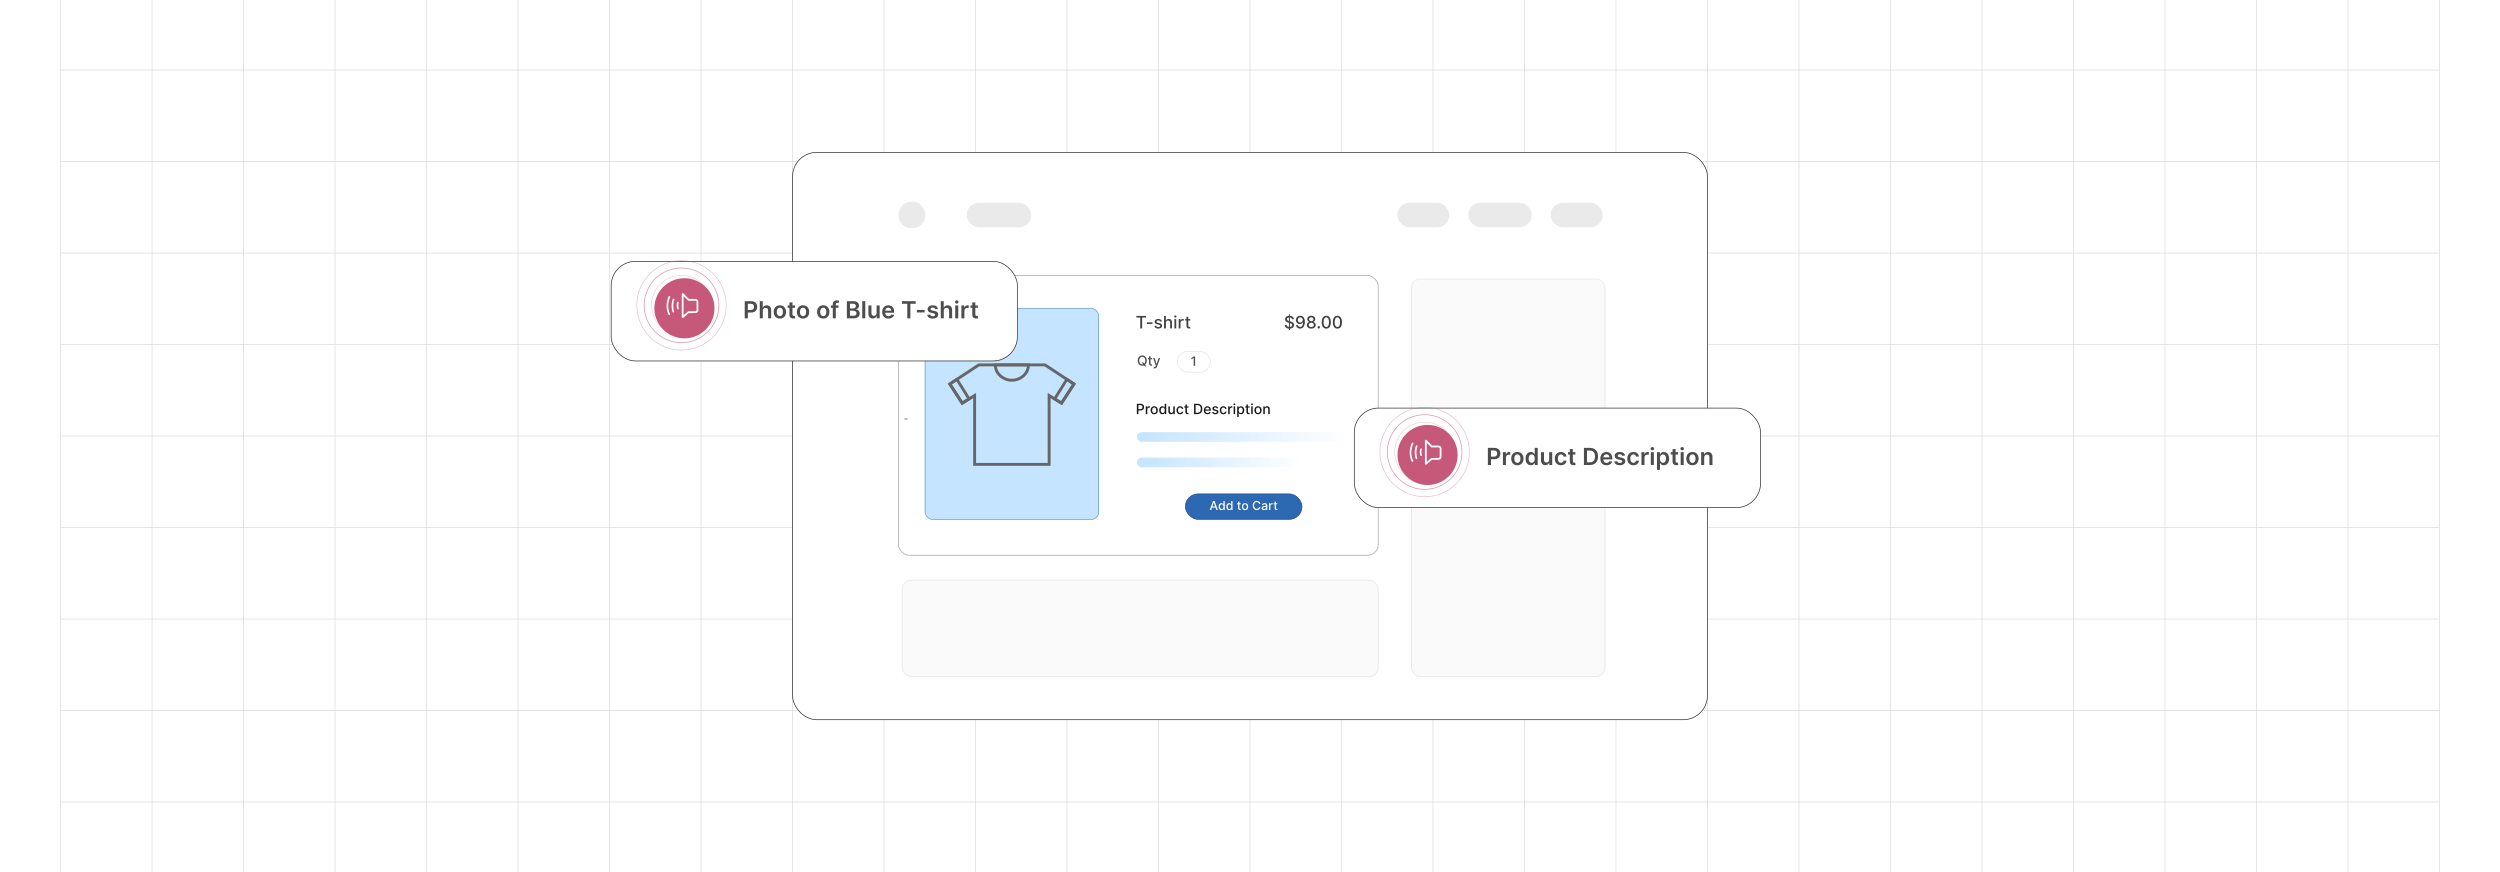 <?xml version="1.0" encoding="UTF-8"?><svg id="Layer_1" xmlns="http://www.w3.org/2000/svg" xmlns:xlink="http://www.w3.org/1999/xlink" viewBox="0 0 860 300"><defs><clipPath id="clippath"><rect y="0" width="860" height="300" fill="none" stroke-width="0"/></clipPath><linearGradient id="linear-gradient" x1="391.115" y1="150.323" x2="463.785" y2="150.323" gradientUnits="userSpaceOnUse"><stop offset="0" stop-color="#c4e4ff"/><stop offset="1" stop-color="#fff"/></linearGradient><linearGradient id="linear-gradient-2" y1="159.082" x2="447.889" y2="159.082" xlink:href="#linear-gradient"/><filter id="drop-shadow-1" filterUnits="userSpaceOnUse"><feOffset dx="2" dy="2"/><feGaussianBlur result="blur" stdDeviation="3"/><feFlood flood-color="#333" flood-opacity=".06"/><feComposite in2="blur" operator="in"/><feComposite in="SourceGraphic"/></filter><filter id="drop-shadow-2" filterUnits="userSpaceOnUse"><feOffset dx="1.008" dy="1.008"/><feGaussianBlur result="blur-2" stdDeviation="1.513"/><feFlood flood-color="#333" flood-opacity=".08"/><feComposite in2="blur-2" operator="in"/><feComposite in="SourceGraphic"/></filter><filter id="drop-shadow-3" filterUnits="userSpaceOnUse"><feOffset dx="2" dy="2"/><feGaussianBlur result="blur-3" stdDeviation="3"/><feFlood flood-color="#333" flood-opacity=".06"/><feComposite in2="blur-3" operator="in"/><feComposite in="SourceGraphic"/></filter><filter id="drop-shadow-4" filterUnits="userSpaceOnUse"><feOffset dx="1.008" dy="1.008"/><feGaussianBlur result="blur-4" stdDeviation="1.513"/><feFlood flood-color="#333" flood-opacity=".08"/><feComposite in2="blur-4" operator="in"/><feComposite in="SourceGraphic"/></filter></defs><rect y="0" width="860" height="300" rx="5" ry="5" fill="#fff" stroke-width="0"/><rect y="0" width="860" height="300" rx="5" ry="5" fill="#fff" stroke-width="0"/><rect y="0" width="860" height="300" rx="5" ry="5" fill="#fff" stroke-width="0"/><rect y="0" width="860" height="300" rx="5" ry="5" fill="#fff" stroke-width="0"/><g clip-path="url(#clippath)"><rect y="0" width="860" height="300" rx="5" ry="5" fill="#fff" stroke-width="0"/><rect x="20.832" y="-7.373" width="818.338" height="314.746" fill="none" stroke="#dbdcdd" stroke-miterlimit="10" stroke-width=".25"/><line x1="20.83" y1="275.899" x2="839.168" y2="275.899" fill="none" stroke="#dbdcdd" stroke-miterlimit="10" stroke-width=".25"/><line x1="20.83" y1="244.424" x2="839.168" y2="244.424" fill="none" stroke="#dbdcdd" stroke-miterlimit="10" stroke-width=".25"/><line x1="20.83" y1="212.949" x2="839.168" y2="212.949" fill="none" stroke="#dbdcdd" stroke-miterlimit="10" stroke-width=".25"/><line x1="20.83" y1="181.475" x2="839.168" y2="181.475" fill="none" stroke="#dbdcdd" stroke-miterlimit="10" stroke-width=".25"/><line x1="20.83" y1="150" x2="839.168" y2="150" fill="none" stroke="#dbdcdd" stroke-miterlimit="10" stroke-width=".25"/><line x1="20.83" y1="118.526" x2="839.168" y2="118.526" fill="none" stroke="#dbdcdd" stroke-miterlimit="10" stroke-width=".25"/><line x1="20.83" y1="87.051" x2="839.168" y2="87.051" fill="none" stroke="#dbdcdd" stroke-miterlimit="10" stroke-width=".25"/><line x1="20.83" y1="55.577" x2="839.168" y2="55.577" fill="none" stroke="#dbdcdd" stroke-miterlimit="10" stroke-width=".25"/><line x1="20.83" y1="24.102" x2="839.168" y2="24.102" fill="none" stroke="#dbdcdd" stroke-miterlimit="10" stroke-width=".25"/><polyline points="807.692 307.373 807.692 275.896 807.692 244.428 807.692 212.95 807.692 181.473 807.692 150.005 807.692 118.527 807.692 87.05 807.692 55.582 807.692 55.572 807.692 24.104 807.692 -7.373" fill="none" stroke="#dbdcdd" stroke-miterlimit="10" stroke-width=".25"/><polyline points="776.215 307.373 776.215 275.896 776.215 244.428 776.215 212.95 776.215 181.473 776.215 150.005 776.215 118.527 776.215 87.05 776.215 55.582 776.215 55.572 776.215 24.104 776.215 -7.373" fill="none" stroke="#dbdcdd" stroke-miterlimit="10" stroke-width=".25"/><polyline points="744.747 307.373 744.747 275.896 744.747 244.428 744.747 212.95 744.747 181.473 744.747 150.005 744.747 118.527 744.747 87.05 744.747 55.582 744.747 55.572 744.747 24.104 744.747 -7.373" fill="none" stroke="#dbdcdd" stroke-miterlimit="10" stroke-width=".25"/><polyline points="713.269 307.373 713.269 275.896 713.269 244.428 713.269 212.95 713.269 181.473 713.269 150.005 713.269 118.527 713.269 87.05 713.269 55.582 713.269 55.572 713.269 24.104 713.269 -7.373" fill="none" stroke="#dbdcdd" stroke-miterlimit="10" stroke-width=".25"/><polyline points="681.792 307.373 681.792 275.896 681.792 244.428 681.792 212.95 681.792 181.473 681.792 150.005 681.792 118.527 681.792 87.05 681.792 55.582 681.792 55.572 681.792 24.104 681.792 -7.373" fill="none" stroke="#dbdcdd" stroke-miterlimit="10" stroke-width=".25"/><polyline points="650.324 307.373 650.324 275.896 650.324 244.428 650.324 212.95 650.324 181.473 650.324 150.005 650.324 118.527 650.324 87.05 650.324 55.582 650.324 55.572 650.324 24.104 650.324 -7.373" fill="none" stroke="#dbdcdd" stroke-miterlimit="10" stroke-width=".25"/><polyline points="618.847 307.373 618.847 275.896 618.847 244.428 618.847 212.95 618.847 181.473 618.847 150.005 618.847 118.527 618.847 87.05 618.847 55.582 618.847 55.572 618.847 24.104 618.847 -7.373" fill="none" stroke="#dbdcdd" stroke-miterlimit="10" stroke-width=".25"/><polyline points="587.369 307.373 587.369 275.896 587.369 244.428 587.369 212.95 587.369 181.473 587.369 150.005 587.369 118.527 587.369 87.05 587.369 55.582 587.369 55.572 587.369 24.104 587.369 -7.373" fill="none" stroke="#dbdcdd" stroke-miterlimit="10" stroke-width=".25"/><polyline points="555.901 307.373 555.901 275.896 555.901 244.428 555.901 212.95 555.901 181.473 555.901 150.005 555.901 118.527 555.901 87.05 555.901 55.582 555.901 55.572 555.901 24.104 555.901 -7.373" fill="none" stroke="#dbdcdd" stroke-miterlimit="10" stroke-width=".25"/><polyline points="524.424 307.373 524.424 275.896 524.424 244.428 524.424 212.95 524.424 181.473 524.424 150.005 524.424 118.527 524.424 87.05 524.424 55.582 524.424 55.572 524.424 24.104 524.424 -7.373" fill="none" stroke="#dbdcdd" stroke-miterlimit="10" stroke-width=".25"/><polyline points="492.946 307.373 492.946 275.896 492.946 244.428 492.946 212.95 492.946 181.473 492.946 150.005 492.946 118.527 492.946 87.05 492.946 55.582 492.946 55.572 492.946 24.104 492.946 -7.373" fill="none" stroke="#dbdcdd" stroke-miterlimit="10" stroke-width=".25"/><polyline points="461.478 307.373 461.478 275.896 461.478 244.428 461.478 212.95 461.478 181.473 461.478 150.005 461.478 118.527 461.478 87.05 461.478 55.582 461.478 55.572 461.478 24.104 461.478 -7.373" fill="none" stroke="#dbdcdd" stroke-miterlimit="10" stroke-width=".25"/><polyline points="430.001 307.373 430.001 275.896 430.001 244.428 430.001 212.95 430.001 181.473 430.001 150.005 430.001 118.527 430.001 87.05 430.001 55.582 430.001 55.572 430.001 24.104 430.001 -7.373" fill="none" stroke="#dbdcdd" stroke-miterlimit="10" stroke-width=".25"/><polyline points="398.523 307.373 398.523 275.896 398.523 244.428 398.523 212.95 398.523 181.473 398.523 150.005 398.523 118.527 398.523 87.05 398.523 55.582 398.523 55.572 398.523 24.104 398.523 -7.373" fill="none" stroke="#dbdcdd" stroke-miterlimit="10" stroke-width=".25"/><polyline points="367.046 307.373 367.046 275.896 367.046 244.428 367.046 212.95 367.046 181.473 367.046 150.005 367.046 118.527 367.046 87.05 367.046 55.582 367.046 55.572 367.046 24.104 367.046 -7.373" fill="none" stroke="#dbdcdd" stroke-miterlimit="10" stroke-width=".25"/><polyline points="335.578 307.373 335.578 275.896 335.578 244.428 335.578 212.95 335.578 181.473 335.578 150.005 335.578 118.527 335.578 87.05 335.578 55.582 335.578 55.572 335.578 24.104 335.578 -7.373" fill="none" stroke="#dbdcdd" stroke-miterlimit="10" stroke-width=".25"/><polyline points="304.101 307.373 304.101 275.896 304.101 244.428 304.101 212.95 304.101 181.473 304.101 150.005 304.101 118.527 304.101 87.05 304.101 55.582 304.101 55.572 304.101 24.104 304.101 -7.373" fill="none" stroke="#dbdcdd" stroke-miterlimit="10" stroke-width=".25"/><polyline points="272.623 307.373 272.623 275.896 272.623 244.428 272.623 212.95 272.623 181.473 272.623 150.005 272.623 118.527 272.623 87.05 272.623 55.582 272.623 55.572 272.623 24.104 272.623 -7.373" fill="none" stroke="#dbdcdd" stroke-miterlimit="10" stroke-width=".25"/><polyline points="241.155 307.373 241.155 275.896 241.155 244.428 241.155 212.95 241.155 181.473 241.155 150.005 241.155 118.527 241.155 87.05 241.155 55.582 241.155 55.572 241.155 24.104 241.155 -7.373" fill="none" stroke="#dbdcdd" stroke-miterlimit="10" stroke-width=".25"/><polyline points="209.678 307.373 209.678 275.896 209.678 244.428 209.678 212.95 209.678 181.473 209.678 150.005 209.678 118.527 209.678 87.05 209.678 55.582 209.678 55.572 209.678 24.104 209.678 -7.373" fill="none" stroke="#dbdcdd" stroke-miterlimit="10" stroke-width=".25"/><polyline points="178.2 307.373 178.2 275.896 178.2 244.428 178.2 212.95 178.2 181.473 178.2 150.005 178.2 118.527 178.2 87.05 178.2 55.582 178.2 55.572 178.2 24.104 178.2 -7.373" fill="none" stroke="#dbdcdd" stroke-miterlimit="10" stroke-width=".25"/><polyline points="146.732 307.373 146.732 275.896 146.732 244.428 146.732 212.95 146.732 181.473 146.732 150.005 146.732 118.527 146.732 87.05 146.732 55.582 146.732 55.572 146.732 24.104 146.732 -7.373" fill="none" stroke="#dbdcdd" stroke-miterlimit="10" stroke-width=".25"/><polyline points="115.255 307.373 115.255 275.896 115.255 244.428 115.255 212.95 115.255 181.473 115.255 150.005 115.255 118.527 115.255 87.05 115.255 55.582 115.255 55.572 115.255 24.104 115.255 -7.373" fill="none" stroke="#dbdcdd" stroke-miterlimit="10" stroke-width=".25"/><polyline points="83.777 307.373 83.777 275.896 83.777 244.428 83.777 212.95 83.777 181.473 83.777 150.005 83.777 118.527 83.777 87.05 83.777 55.582 83.777 55.572 83.777 24.104 83.777 -7.373" fill="none" stroke="#dbdcdd" stroke-miterlimit="10" stroke-width=".25"/><polyline points="52.309 307.373 52.309 275.896 52.309 244.428 52.309 212.95 52.309 181.473 52.309 150.005 52.309 118.527 52.309 87.05 52.309 55.582 52.309 55.572 52.309 24.104 52.309 -7.373" fill="none" stroke="#dbdcdd" stroke-miterlimit="10" stroke-width=".25"/></g><rect x="272.623" y="52.419" width="314.746" height="195.163" rx="8.328" ry="8.328" fill="#fff" stroke="#333" stroke-miterlimit="10" stroke-width=".25"/><circle cx="313.684" cy="73.963" r="4.613" fill="#eaeaea" stroke-width="0"/><rect x="332.53" y="69.731" width="22.234" height="8.464" rx="4.232" ry="4.232" fill="#eaeaea" stroke-width="0"/><rect x="480.668" y="69.731" width="17.905" height="8.464" rx="4.232" ry="4.232" fill="#eaeaea" stroke-width="0"/><rect x="505.043" y="69.731" width="21.893" height="8.464" rx="4.232" ry="4.232" fill="#eaeaea" stroke-width="0"/><rect x="533.406" y="69.731" width="17.905" height="8.464" rx="4.232" ry="4.232" fill="#eaeaea" stroke-width="0"/><rect x="485.553" y="96.004" width="66.562" height="46.879" rx="2.983" ry="2.983" fill="#fafafa" stroke="#eaeaea" stroke-miterlimit="10" stroke-width=".333"/><rect x="485.553" y="152.86" width="66.562" height="79.874" rx="3.157" ry="3.157" fill="#fafafa" stroke="#eaeaea" stroke-miterlimit="10" stroke-width=".333"/><rect x="310.366" y="199.549" width="163.749" height="33.184" rx="3.192" ry="3.192" fill="#fafafa" stroke="#eaeaea" stroke-miterlimit="10" stroke-width=".333"/><rect x="309.071" y="94.738" width="165.043" height="96.289" rx="3.757" ry="3.757" fill="#fff" stroke="#b1b3b5" stroke-miterlimit="10" stroke-width=".298"/><path d="M311.316,144.241c-.029,0-.054-.007-.075-.021-.021-.013-.037-.032-.049-.055s-.017-.051-.017-.081c0-.031.006-.058.017-.082.012-.023.028-.042.05-.056.021-.013.046-.019.074-.019.022,0,.044.004.061.013.018.008.032.02.044.036.011.015.018.033.019.053h-.058c-.003-.014-.01-.026-.021-.037-.011-.01-.026-.015-.045-.015-.017,0-.031.004-.043.013-.013.009-.022.021-.029.037-.007.016-.01.035-.01.056,0,.022.003.042.01.058s.017.028.028.037c.013.009.027.013.044.013.011,0,.021-.002.03-.006.01-.004.017-.01.023-.018.006-.008.011-.017.013-.028h.058c-.002.02-.009.037-.019.053-.01.016-.024.027-.042.036-.019.009-.039.014-.064.014Z" fill="#fff" stroke="#b1b3b5" stroke-miterlimit="10" stroke-width=".262"/><path d="M311.593,144.242c-.019,0-.036-.004-.052-.011-.016-.007-.028-.018-.037-.031s-.014-.031-.014-.051c0-.017.003-.031.01-.042s.016-.02.027-.026c.011-.006.023-.011.037-.015s.028-.006.042-.007c.019-.002.033-.004.045-.005.011-.002.019-.003.024-.007.005-.003.008-.008.008-.015v-.002c0-.018-.005-.031-.015-.04-.01-.01-.024-.014-.043-.014-.021,0-.036.004-.047.013-.012.009-.019.019-.024.029l-.055-.013c.006-.019.016-.033.028-.044.013-.012.027-.02.044-.025.017-.005.034-.008.053-.008.012,0,.024.002.038.004.014.003.026.008.039.016.012.007.021.018.029.032.007.014.011.032.011.054v.202h-.058v-.042h-.002c-.004.008-.01.015-.018.022s-.018.014-.029.019-.026.007-.043.007ZM311.605,144.194c.017,0,.03-.003.042-.01s.021-.015.026-.025c.007-.011.01-.022.01-.034v-.039c-.002.002-.006.004-.013.006-.006.002-.013.003-.019.004-.008.002-.016.002-.022.003-.008.001-.014.002-.019.002-.012.002-.021.004-.031.007s-.017.008-.022.015-.009.015-.009.025c0,.015.006.026.017.033s.024.011.041.011Z" fill="#fff" stroke="#b1b3b5" stroke-miterlimit="10" stroke-width=".262"/><path d="M311.822,144.349v-.417h.058v.049h.005c.003-.006.008-.013.015-.021s.016-.016.026-.022c.012-.006.027-.009.046-.009.024,0,.046.006.065.019.019.012.034.03.046.053.011.023.016.051.016.085,0,.033-.005.06-.016.084-.012.023-.026.042-.046.054-.019.012-.04.019-.065.019-.019,0-.034-.003-.046-.009s-.021-.013-.027-.021c-.006-.008-.012-.016-.015-.022h-.004v.161h-.059ZM311.88,144.083c0,.021.003.04.009.056.007.016.016.029.027.038.012.009.026.014.043.014.018,0,.032-.005.044-.014s.021-.022.027-.039c.006-.016.009-.034.009-.055,0-.02-.003-.038-.009-.054s-.015-.028-.026-.038c-.013-.009-.027-.014-.045-.014s-.031.004-.043.013c-.012.009-.021.021-.027.037s-.009.034-.009.055Z" fill="#fff" stroke="#b1b3b5" stroke-miterlimit="10" stroke-width=".262"/><rect x="318.214" y="106.112" width="59.743" height="72.549" rx="2.545" ry="2.545" fill="#c4e4ff"/><rect x="318.214" y="106.112" width="59.743" height="72.549" rx="2.545" ry="2.545" fill="none" stroke="#3b79d1" stroke-miterlimit="10" stroke-width=".186"/><rect x="407.764" y="169.896" width="40.124" height="8.765" rx="4.382" ry="4.382" fill="#2d68b2" stroke="#21408f" stroke-miterlimit="10" stroke-width=".211"/><path d="M416.659,175.437h-.496l1.113-3.094h.54l1.113,3.094h-.496l-.874-2.532h-.024l-.876,2.532ZM416.742,174.226h1.607v.393h-1.607v-.393Z" fill="#fff" stroke-width="0"/><path d="M420.171,175.482c-.186,0-.353-.048-.5-.144s-.262-.233-.345-.412-.125-.394-.125-.644.042-.465.126-.644c.085-.178.2-.315.348-.409.146-.095.314-.142.5-.142.144,0,.26.024.348.072s.157.103.206.167.086.119.113.168h.027v-1.149h.452v3.094h-.441v-.361h-.038c-.027.049-.065.105-.117.169-.051.064-.12.119-.209.166s-.203.071-.345.071ZM420.271,175.097c.13,0,.239-.035.33-.103.09-.069.158-.165.205-.288.047-.123.07-.266.07-.429,0-.161-.023-.302-.069-.423-.047-.121-.114-.215-.204-.282s-.2-.101-.332-.101c-.137,0-.25.035-.341.105-.09.071-.158.167-.204.289-.046.122-.069.259-.069.413,0,.155.023.294.07.418.046.124.114.222.206.294.091.072.203.108.338.108Z" fill="#fff" stroke-width="0"/><path d="M422.833,175.482c-.186,0-.353-.048-.5-.144s-.262-.233-.345-.412-.125-.394-.125-.644.042-.465.126-.644c.085-.178.2-.315.348-.409.146-.095.314-.142.5-.142.144,0,.26.024.348.072s.157.103.206.167.086.119.113.168h.027v-1.149h.452v3.094h-.441v-.361h-.038c-.027.049-.065.105-.117.169-.051.064-.12.119-.209.166s-.203.071-.345.071ZM422.933,175.097c.13,0,.239-.035.33-.103.09-.069.158-.165.205-.288.047-.123.07-.266.07-.429,0-.161-.023-.302-.069-.423-.047-.121-.114-.215-.204-.282s-.2-.101-.332-.101c-.137,0-.25.035-.341.105-.09.071-.158.167-.204.289-.046.122-.069.259-.069.413,0,.155.023.294.07.418.046.124.114.222.206.294.091.072.203.108.338.108Z" fill="#fff" stroke-width="0"/><path d="M426.837,173.117v.362h-1.268v-.362h1.268ZM425.909,172.56h.452v2.195c0,.087.013.153.039.197.026.044.06.074.102.089.042.016.088.023.137.023.037,0,.068-.002.096-.008.027-.005.048-.009.064-.012l.081.373c-.025.01-.064.021-.111.031-.049.011-.108.017-.182.018-.118.002-.23-.019-.332-.064s-.185-.113-.249-.206-.096-.209-.096-.349v-2.289Z" fill="#fff" stroke-width="0"/><path d="M428.288,175.484c-.218,0-.407-.05-.569-.149-.162-.1-.288-.239-.378-.418-.09-.18-.135-.389-.135-.629,0-.24.045-.451.135-.631s.216-.32.378-.42.352-.149.569-.149.407.05.569.149.288.24.378.42.135.391.135.631c0,.24-.045.449-.135.629-.09.179-.216.318-.378.418-.162.1-.352.149-.569.149ZM428.289,175.104c.142,0,.258-.037.351-.112.093-.074.162-.173.206-.297.045-.124.067-.26.067-.41,0-.148-.022-.284-.067-.409-.044-.124-.113-.224-.206-.3-.093-.075-.209-.113-.351-.113s-.259.038-.352.113c-.093.076-.162.176-.207.3-.045.124-.067.261-.067.409,0,.149.022.286.067.41s.114.223.207.297c.094.075.211.112.352.112Z" fill="#fff" stroke-width="0"/><path d="M433.606,173.349h-.472c-.019-.101-.052-.19-.102-.266-.049-.077-.109-.142-.181-.195-.072-.053-.151-.093-.24-.121-.088-.027-.182-.041-.28-.041-.178,0-.337.045-.477.135-.141.089-.252.221-.333.394-.081.173-.121.385-.121.635,0,.252.04.464.121.637.081.173.192.304.334.393.141.088.299.133.476.133.098,0,.19-.013.278-.04.089-.026.168-.066.239-.119.072-.052.133-.116.183-.192s.084-.164.103-.262l.472.002c-.025.152-.074.292-.146.419s-.164.237-.276.329-.24.164-.385.214c-.144.05-.301.076-.471.076-.269,0-.507-.064-.717-.191-.209-.127-.374-.31-.494-.547-.12-.238-.181-.521-.181-.851,0-.331.06-.614.182-.852.12-.237.286-.419.495-.547.21-.127.447-.191.715-.191.164,0,.317.023.46.07s.271.115.385.206c.113.09.207.2.282.329.074.129.125.277.151.443Z" fill="#fff" stroke-width="0"/><path d="M434.803,175.488c-.146,0-.279-.027-.398-.082-.119-.055-.213-.135-.281-.24-.069-.104-.103-.233-.103-.385,0-.131.024-.239.075-.323.05-.085.118-.151.204-.201.085-.049.181-.087.287-.112.105-.025.213-.044.323-.058.139-.016.252-.029.338-.04.087-.011.149-.028.19-.052.039-.024.059-.064.059-.118v-.011c0-.132-.037-.234-.111-.307-.074-.072-.184-.109-.33-.109-.151,0-.272.034-.358.101s-.147.142-.181.223l-.425-.097c.051-.141.124-.255.222-.342.097-.087.209-.151.336-.19.127-.04.261-.06.4-.06.093,0,.191.011.296.032.103.022.201.061.293.119.091.058.166.139.224.246.059.106.088.244.088.413v1.541h-.441v-.317h-.018c-.029.059-.073.116-.132.172s-.133.103-.225.141c-.092.037-.202.056-.33.056ZM434.902,175.126c.125,0,.231-.025.321-.074.089-.049.157-.114.204-.194s.07-.166.07-.257v-.299c-.017.016-.048.031-.094.045-.046.013-.098.025-.156.035-.059.009-.115.018-.171.025-.055.008-.102.014-.139.019-.088.011-.167.03-.239.056-.072.026-.13.064-.172.112-.043.049-.065.114-.065.194,0,.112.041.196.124.253.082.057.188.085.315.085Z" fill="#fff" stroke-width="0"/><path d="M436.551,175.437v-2.32h.436v.369h.024c.042-.125.117-.224.225-.295.106-.072.229-.108.364-.108.028,0,.061.002.101.003s.069.004.092.007v.432c-.019-.005-.051-.011-.097-.018-.047-.006-.093-.01-.14-.01-.106,0-.201.022-.284.067s-.149.107-.197.186c-.049.079-.073.169-.073.27v1.417h-.451Z" fill="#fff" stroke-width="0"/><path d="M439.404,173.117v.362h-1.268v-.362h1.268ZM438.476,172.56h.452v2.195c0,.087.013.153.039.197.026.044.06.074.102.089.042.016.088.023.137.023.037,0,.068-.002.096-.008.027-.005.048-.009.064-.012l.081.373c-.025.01-.064.021-.111.031-.049.011-.108.017-.182.018-.118.002-.23-.019-.332-.064s-.185-.113-.249-.206-.096-.209-.096-.349v-2.289Z" fill="#fff" stroke-width="0"/><path d="M444.465,109.807c-.022-.199-.115-.353-.277-.463-.163-.11-.367-.165-.613-.165-.177,0-.329.028-.458.083s-.229.131-.3.227c-.07.096-.105.205-.105.326,0,.102.023.19.072.265.048.075.111.136.19.186s.165.091.256.124.179.06.263.081l.42.109c.137.034.277.079.422.137s.278.133.401.227c.123.094.223.21.3.349.076.139.114.304.114.498,0,.244-.062.46-.189.649-.125.19-.307.338-.544.448-.237.109-.524.164-.86.164-.321,0-.601-.051-.836-.153-.235-.102-.419-.248-.552-.435-.134-.189-.207-.412-.221-.671h.651c.012.155.062.285.151.388.09.103.203.179.343.229s.292.074.459.074c.184,0,.347-.029.49-.087s.257-.139.34-.244c.082-.104.124-.227.124-.367,0-.127-.036-.231-.108-.313-.072-.081-.17-.148-.292-.202-.123-.053-.261-.1-.415-.141l-.509-.139c-.344-.094-.617-.231-.817-.414-.201-.182-.302-.423-.302-.723,0-.248.067-.464.202-.649.134-.185.316-.329.546-.432.23-.103.488-.155.777-.155.291,0,.548.051.771.153.224.102.399.243.528.421s.196.383.202.614h-.626ZM443.387,113.516v-5.377h.345v5.377h-.345Z" fill="#414042" stroke-width="0"/><path d="M447.296,108.618c.191.002.381.037.566.105.186.069.354.181.506.336.15.155.271.365.361.629.09.264.136.592.137.984,0,.377-.037.711-.113,1.005-.075.293-.184.541-.324.743s-.311.355-.512.46-.426.157-.676.157c-.257,0-.484-.05-.683-.151-.199-.101-.361-.241-.485-.419-.125-.179-.203-.384-.233-.617h.641c.042.185.128.335.257.448.13.114.298.171.504.171.315,0,.56-.138.737-.413.176-.275.265-.66.267-1.154h-.034c-.072.12-.163.224-.272.31-.108.087-.231.154-.364.202-.135.048-.278.072-.431.072-.248,0-.474-.061-.677-.183-.203-.122-.365-.289-.485-.502s-.181-.456-.181-.729c0-.272.062-.519.186-.74.123-.221.297-.397.52-.526.224-.13.485-.193.787-.19ZM447.298,109.164c-.164,0-.311.04-.442.121s-.234.189-.31.326c-.076.137-.114.288-.114.455,0,.167.037.318.11.453.074.135.175.243.303.322s.275.119.44.119c.123,0,.238-.024.344-.072.106-.047.2-.114.28-.198.079-.085.142-.181.186-.289.045-.107.067-.221.067-.34,0-.158-.038-.305-.112-.441-.075-.136-.178-.246-.308-.329-.131-.084-.279-.125-.445-.125Z" fill="#414042" stroke-width="0"/><path d="M451.079,113.037c-.301,0-.566-.052-.797-.155s-.411-.247-.541-.428c-.13-.182-.194-.39-.193-.622-.001-.182.036-.35.112-.503s.181-.282.312-.384c.131-.103.278-.169.44-.197v-.025c-.214-.052-.386-.167-.515-.345-.129-.178-.192-.382-.19-.613-.002-.22.057-.416.175-.589.118-.173.281-.31.488-.409.208-.1.443-.149.708-.149.262,0,.496.05.703.15.206.1.369.237.488.41s.179.369.181.587c-.002.231-.067.435-.197.613-.131.178-.3.293-.509.345v.025c.161.028.307.094.435.197.13.102.233.231.311.384.077.153.117.321.118.503-.001.232-.067.44-.197.622-.13.182-.31.325-.541.428s-.494.155-.793.155ZM451.079,112.506c.178,0,.332-.03.462-.089.131-.06.231-.143.303-.25.071-.107.107-.232.109-.377-.002-.15-.04-.282-.116-.397-.077-.115-.18-.205-.31-.271-.13-.066-.279-.099-.447-.099-.169,0-.32.033-.451.099-.132.066-.235.156-.311.271-.075.115-.112.247-.111.397-.001.144.033.27.104.377.07.107.172.19.304.25.131.06.287.089.466.089ZM451.079,110.504c.143,0,.27-.028.38-.086.111-.057.198-.137.262-.239.065-.102.097-.222.098-.359-.001-.134-.033-.252-.096-.353-.061-.101-.148-.179-.259-.234-.111-.056-.239-.083-.385-.083-.148,0-.278.027-.39.083-.111.055-.197.133-.259.234-.062.101-.092.219-.091.353-.001.137.029.257.093.359.062.102.149.182.261.239.111.058.24.086.386.086Z" fill="#414042" stroke-width="0"/><path d="M453.652,113.019c-.115,0-.214-.041-.296-.123-.083-.082-.124-.181-.124-.297,0-.115.041-.213.124-.295.082-.082.181-.123.296-.123s.214.041.296.123c.083.082.124.18.124.295,0,.077-.019.147-.058.211-.038.064-.089.114-.152.152-.062.038-.133.057-.21.057Z" fill="#414042" stroke-width="0"/><path d="M456.241,113.05c-.332-.002-.615-.089-.851-.262-.235-.174-.415-.427-.54-.758-.124-.332-.186-.732-.186-1.2,0-.466.062-.865.189-1.195.125-.33.306-.583.541-.756.236-.174.519-.261.848-.261s.611.087.847.262.416.426.541.756c.125.33.189.728.189,1.194,0,.469-.062.87-.188,1.201s-.305.584-.54.758-.518.261-.849.261ZM456.241,112.489c.292,0,.519-.142.684-.427.165-.284.247-.695.247-1.233,0-.357-.037-.659-.112-.906s-.182-.435-.321-.563c-.14-.128-.305-.192-.497-.192-.289,0-.518.143-.683.429s-.248.697-.25,1.233c0,.358.038.662.112.909.075.247.182.434.32.56.139.127.306.19.5.19Z" fill="#414042" stroke-width="0"/><path d="M460.062,113.05c-.332-.002-.615-.089-.851-.262-.235-.174-.415-.427-.54-.758-.124-.332-.186-.732-.186-1.2,0-.466.062-.865.189-1.195.125-.33.306-.583.541-.756.236-.174.519-.261.848-.261s.611.087.847.262.416.426.541.756c.125.33.189.728.189,1.194,0,.469-.062.87-.188,1.201s-.305.584-.54.758-.518.261-.849.261ZM460.062,112.489c.292,0,.519-.142.684-.427.165-.284.247-.695.247-1.233,0-.357-.037-.659-.112-.906s-.182-.435-.321-.563c-.14-.128-.305-.192-.497-.192-.289,0-.518.143-.683.429s-.248.697-.25,1.233c0,.358.038.662.112.909.075.247.182.434.32.56.139.127.306.19.5.19Z" fill="#414042" stroke-width="0"/><path d="M394.495,124.036c0,.369-.067.685-.202.95-.135.265-.319.468-.554.611-.234.142-.501.213-.799.213-.299,0-.566-.071-.801-.213-.234-.143-.419-.346-.554-.611-.135-.266-.202-.582-.202-.95,0-.369.067-.685.202-.951.135-.265.319-.468.554-.61.234-.143.502-.213.801-.213.298,0,.565.071.799.213.234.142.419.346.554.61.135.265.202.582.202.951ZM393.979,124.036c0-.281-.046-.518-.136-.711-.091-.193-.215-.339-.371-.439-.157-.1-.335-.149-.532-.149-.199,0-.377.05-.533.149-.156.099-.279.246-.37.439s-.136.43-.136.711c0,.281.045.518.136.711s.214.339.37.439.334.149.533.149c.197,0,.375-.05.532-.149.156-.1.28-.246.371-.439.09-.193.136-.43.136-.711ZM392.764,124.642h.513l.361.471.17.209.575.751h-.533l-.384-.501-.132-.182-.57-.748Z" fill="#4d4d4d" stroke-width="0"/><path d="M396.314,123.172v.405h-1.416v-.405h1.416ZM395.278,122.551h.504v2.451c0,.098.015.171.044.22s.067.082.114.1c.047.017.098.026.152.026.041,0,.076-.002.106-.008s.054-.01.071-.014l.091.417c-.029.011-.071.022-.125.034-.054.012-.121.019-.202.019-.133.002-.257-.021-.371-.071-.115-.049-.208-.126-.278-.23-.071-.103-.106-.233-.106-.39v-2.555Z" fill="#4d4d4d" stroke-width="0"/><path d="M397.189,126.734c-.076,0-.144-.006-.206-.018-.061-.012-.108-.024-.139-.038l.122-.414c.092.025.174.036.246.032.071-.003.136-.03.191-.081.056-.05.104-.133.147-.248l.062-.172-.948-2.624h.54l.656,2.011h.026l.656-2.011h.542l-1.068,2.937c-.049.135-.112.249-.189.343s-.168.165-.273.212c-.105.047-.229.071-.367.071Z" fill="#4d4d4d" stroke-width="0"/><rect x="404.974" y="120.907" width="11.414" height="7.125" rx="3.562" ry="3.562" fill="#fff" stroke="#e6e7e7" stroke-miterlimit="10" stroke-width=".268"/><path d="M411.117,122.629v3.214h-.486v-2.728h-.019l-.769.502v-.465l.803-.524h.472Z" fill="#4d4d4d" stroke-width="0"/><path d="M391.071,142.454v-3.552h1.266c.276,0,.505.05.686.151s.317.238.408.412c.09.174.135.37.135.587,0,.218-.045.415-.136.589-.091.174-.228.311-.409.413-.183.101-.411.152-.686.152h-.87v-.455h.821c.175,0,.316-.03.426-.091.108-.061.189-.144.239-.249.051-.105.076-.225.076-.359s-.025-.253-.076-.357-.131-.185-.24-.245c-.109-.059-.253-.088-.432-.088h-.673v3.092h-.535Z" fill="#1a1a1a" stroke-width="0"/><path d="M394.15,142.454v-2.664h.501v.423h.028c.048-.143.134-.256.257-.339.123-.083.263-.124.419-.124.032,0,.071.001.115.003.045.002.08.005.105.009v.496c-.021-.005-.058-.012-.111-.019-.053-.008-.106-.011-.159-.011-.123,0-.231.025-.327.077-.096.051-.171.123-.227.213-.056.091-.083.194-.083.31v1.627h-.519Z" fill="#1a1a1a" stroke-width="0"/><path d="M397.053,142.508c-.25,0-.468-.057-.654-.172-.185-.114-.33-.274-.434-.48-.102-.206-.154-.446-.154-.722,0-.276.052-.518.154-.725.103-.206.248-.367.434-.482.186-.114.404-.172.654-.172s.468.058.653.172c.186.115.331.275.434.482.103.207.154.449.154.725,0,.275-.051.516-.154.722-.102.206-.247.366-.434.48-.185.115-.403.172-.653.172ZM397.055,142.073c.161,0,.296-.043.402-.128s.185-.2.236-.342.077-.299.077-.47c0-.17-.025-.327-.077-.469-.052-.143-.13-.258-.236-.344-.106-.087-.241-.13-.402-.13-.163,0-.298.043-.405.13-.106.086-.186.201-.237.344-.052.143-.077.299-.077.469,0,.171.025.328.077.47.051.142.131.256.237.342.107.085.242.128.405.128Z" fill="#1a1a1a" stroke-width="0"/><path d="M399.868,142.507c-.215,0-.406-.055-.575-.166-.168-.11-.3-.268-.396-.473-.095-.206-.143-.452-.143-.74,0-.288.048-.534.144-.739s.23-.361.398-.47c.169-.108.36-.163.574-.163.165,0,.298.028.399.083.102.055.18.119.235.192.057.073.101.137.132.192h.031v-1.32h.519v3.552h-.507v-.415h-.043c-.031.057-.076.122-.135.194s-.139.136-.24.191c-.102.054-.233.082-.396.082ZM399.982,142.064c.149,0,.275-.04.379-.119.103-.08.183-.19.236-.331s.08-.305.08-.493c0-.185-.026-.347-.079-.485-.054-.139-.132-.247-.234-.324-.102-.078-.231-.116-.382-.116-.156,0-.286.041-.39.121-.104.081-.183.191-.235.332-.053.14-.079.297-.079.473,0,.178.027.338.08.48s.132.255.236.337c.105.083.234.124.388.124Z" fill="#1a1a1a" stroke-width="0"/><path d="M403.614,141.35v-1.56h.52v2.664h-.51v-.461h-.028c-.061.142-.159.261-.294.355s-.302.141-.502.141c-.171,0-.322-.038-.453-.114-.132-.076-.234-.188-.31-.337-.074-.149-.111-.334-.111-.553v-1.695h.519v1.632c0,.181.05.326.15.434.101.107.231.161.393.161.097,0,.193-.024.29-.073.097-.049.177-.122.241-.22.065-.099.096-.223.095-.374Z" fill="#1a1a1a" stroke-width="0"/><path d="M405.952,142.508c-.258,0-.479-.059-.665-.176-.185-.118-.328-.28-.428-.487-.1-.206-.149-.444-.149-.711,0-.271.051-.509.153-.717.102-.207.245-.37.43-.486.185-.117.403-.175.654-.175.202,0,.382.038.541.112.158.074.286.179.384.313.098.134.156.29.175.47h-.505c-.028-.125-.091-.232-.19-.322-.099-.09-.231-.135-.397-.135-.144,0-.271.038-.379.113-.107.076-.191.183-.252.323-.06.139-.09.304-.09.493,0,.194.029.362.088.503.06.141.143.251.251.328.108.077.235.116.382.116.099,0,.189-.019.269-.055.08-.037.147-.089.203-.157.055-.068.093-.15.115-.246h.505c-.019.172-.075.326-.169.461s-.219.242-.375.319c-.157.078-.341.116-.551.116Z" fill="#1a1a1a" stroke-width="0"/><path d="M408.846,139.791v.416h-1.455v-.416h1.455ZM407.782,139.152h.519v2.52c0,.101.015.176.045.227s.069.085.117.102c.048.018.101.027.157.027.041,0,.078-.003.108-.008.031-.006.056-.011.073-.014l.094.428c-.03.012-.073.023-.128.036-.056.012-.125.019-.209.02-.136.002-.263-.022-.381-.073s-.214-.129-.286-.236c-.073-.106-.109-.24-.109-.401v-2.627Z" fill="#1a1a1a" stroke-width="0"/><path d="M411.904,142.454h-1.149v-3.552h1.185c.349,0,.647.071.896.212.25.142.441.345.575.609s.2.581.2.949c0,.37-.067.688-.202.954-.135.266-.329.47-.583.613-.255.143-.562.214-.923.214ZM411.29,141.986h.585c.271,0,.495-.051.675-.153.179-.102.312-.251.402-.446.089-.195.133-.433.133-.714,0-.278-.044-.515-.132-.709-.089-.194-.221-.342-.396-.442-.174-.101-.391-.151-.649-.151h-.618v2.615Z" fill="#1a1a1a" stroke-width="0"/><path d="M415.385,142.508c-.263,0-.488-.056-.678-.169-.189-.113-.335-.272-.436-.477-.102-.205-.154-.446-.154-.722,0-.273.052-.514.154-.722.102-.208.245-.371.43-.487s.4-.175.647-.175c.15,0,.296.025.438.075.141.05.268.128.38.234s.2.244.265.414c.065.169.098.375.098.616v.184h-2.117v-.389h1.609c0-.136-.028-.257-.084-.363-.056-.105-.133-.189-.233-.251-.1-.061-.217-.092-.351-.092-.145,0-.273.036-.381.106-.108.071-.191.164-.25.277-.058.114-.087.237-.087.371v.303c0,.178.031.33.094.455.064.125.151.22.265.285s.246.098.398.098c.099,0,.188-.014.269-.043s.151-.071.21-.127.104-.127.136-.21l.49.088c-.039.144-.109.271-.211.379-.101.108-.228.192-.38.252-.151.06-.325.089-.519.089Z" fill="#1a1a1a" stroke-width="0"/><path d="M419.101,140.441l-.47.084c-.019-.06-.051-.117-.093-.172-.043-.054-.1-.099-.171-.133-.072-.035-.161-.052-.269-.052-.147,0-.27.033-.368.098s-.147.149-.147.252c0,.089.033.161.099.215.066.054.173.099.319.134l.423.097c.245.057.428.144.549.262.12.118.18.271.18.46,0,.16-.046.301-.138.426s-.22.222-.383.292c-.164.071-.353.106-.568.106-.298,0-.542-.064-.731-.191-.189-.128-.304-.31-.347-.545l.501-.077c.031.131.096.23.193.296.097.066.224.1.379.1.17,0,.307-.036.408-.106.102-.071.152-.158.152-.261,0-.083-.031-.153-.093-.21s-.156-.099-.283-.128l-.451-.099c-.249-.057-.433-.147-.551-.271s-.178-.28-.178-.47c0-.157.044-.295.132-.413.088-.118.209-.21.364-.276s.332-.1.532-.1c.288,0,.515.062.68.186.166.124.275.29.328.498Z" fill="#1a1a1a" stroke-width="0"/><path d="M420.844,142.508c-.258,0-.479-.059-.665-.176-.185-.118-.328-.28-.428-.487-.1-.206-.149-.444-.149-.711,0-.271.051-.509.153-.717.102-.207.245-.37.43-.486.185-.117.403-.175.654-.175.202,0,.382.038.541.112.158.074.286.179.384.313.098.134.156.29.175.47h-.505c-.028-.125-.091-.232-.19-.322-.099-.09-.231-.135-.397-.135-.144,0-.271.038-.379.113-.107.076-.191.183-.252.323-.06.139-.09.304-.09.493,0,.194.029.362.088.503.06.141.143.251.251.328.108.077.235.116.382.116.099,0,.189-.019.269-.055.08-.037.147-.089.203-.157.055-.068.093-.15.115-.246h.505c-.019.172-.075.326-.169.461s-.219.242-.375.319c-.157.078-.341.116-.551.116Z" fill="#1a1a1a" stroke-width="0"/><path d="M422.495,142.454v-2.664h.501v.423h.028c.048-.143.134-.256.257-.339.123-.083.263-.124.419-.124.032,0,.071.001.115.003.045.002.08.005.105.009v.496c-.021-.005-.058-.012-.111-.019-.053-.008-.106-.011-.159-.011-.123,0-.231.025-.327.077-.096.051-.171.123-.227.213-.056.091-.083.194-.083.31v1.627h-.519Z" fill="#1a1a1a" stroke-width="0"/><path d="M424.634,139.38c-.09,0-.167-.03-.231-.091-.065-.06-.097-.133-.097-.217,0-.086.032-.159.097-.22.065-.06.142-.091.231-.091s.167.03.231.091c.065.061.097.134.097.22,0,.084-.032.157-.097.217-.065.061-.142.091-.231.091ZM424.372,142.454v-2.664h.519v2.664h-.519Z" fill="#1a1a1a" stroke-width="0"/><path d="M425.587,143.454v-3.663h.507v.432h.043c.03-.056.073-.12.13-.192.057-.073.136-.137.236-.192.101-.055.233-.083.398-.083.215,0,.407.055.576.163.169.109.301.266.398.47s.145.451.145.739c0,.288-.049.534-.144.74-.096.205-.228.363-.396.473-.167.111-.358.166-.574.166-.161,0-.294-.027-.396-.082-.102-.055-.183-.118-.24-.191-.059-.073-.102-.138-.134-.194h-.031v1.414h-.519ZM426.094,141.123c0,.188.027.352.082.493.054.141.133.251.235.331.103.079.23.119.378.119.155,0,.285-.042.389-.124.104-.083.184-.195.237-.337s.08-.302.08-.48c0-.176-.026-.334-.079-.473-.052-.14-.131-.251-.235-.332-.104-.081-.235-.121-.392-.121-.15,0-.276.039-.38.116-.103.077-.183.185-.235.324s-.08.3-.08.485Z" fill="#1a1a1a" stroke-width="0"/><path d="M429.844,139.791v.416h-1.455v-.416h1.455ZM428.78,139.152h.519v2.52c0,.101.015.176.045.227s.069.085.117.102c.048.018.101.027.157.027.041,0,.078-.003.108-.008.031-.006.056-.011.073-.014l.094.428c-.03.012-.073.023-.128.036-.056.012-.125.019-.209.02-.136.002-.263-.022-.381-.073s-.214-.129-.286-.236c-.073-.106-.109-.24-.109-.401v-2.627Z" fill="#1a1a1a" stroke-width="0"/><path d="M430.678,139.38c-.09,0-.167-.03-.231-.091-.065-.06-.097-.133-.097-.217,0-.086.032-.159.097-.22.065-.06.142-.091.231-.091s.167.03.231.091c.065.061.097.134.097.22,0,.084-.032.157-.097.217-.065.061-.142.091-.231.091ZM430.417,142.454v-2.664h.519v2.664h-.519Z" fill="#1a1a1a" stroke-width="0"/><path d="M432.755,142.508c-.25,0-.468-.057-.654-.172-.185-.114-.33-.274-.434-.48-.102-.206-.154-.446-.154-.722,0-.276.052-.518.154-.725.103-.206.248-.367.434-.482.186-.114.404-.172.654-.172s.468.058.653.172c.186.115.331.275.434.482.103.207.154.449.154.725,0,.275-.051.516-.154.722-.102.206-.247.366-.434.48-.185.115-.403.172-.653.172ZM432.757,142.073c.161,0,.296-.043.402-.128s.185-.2.236-.342.077-.299.077-.47c0-.17-.025-.327-.077-.469-.052-.143-.13-.258-.236-.344-.106-.087-.241-.13-.402-.13-.163,0-.298.043-.405.13-.106.086-.186.201-.237.344-.052.143-.077.299-.077.469,0,.171.025.328.077.47.051.142.131.256.237.342.107.085.242.128.405.128Z" fill="#1a1a1a" stroke-width="0"/><path d="M435.093,140.873v1.581h-.519v-2.664h.498v.434h.032c.061-.141.158-.254.289-.34.131-.085.297-.128.497-.128.182,0,.34.038.477.114s.242.188.317.337c.075.149.113.334.113.553v1.694h-.519v-1.632c0-.193-.051-.344-.151-.454s-.238-.164-.414-.164c-.12,0-.228.026-.32.078-.093.052-.166.128-.22.228-.055.1-.081.221-.081.362Z" fill="#1a1a1a" stroke-width="0"/><path d="M390.907,109.235v-.559h3.329v.559h-1.343v3.743h-.646v-3.743h-1.34Z" fill="#414042" stroke-width="0"/><path d="M396.43,110.889v.544h-1.907v-.544h1.907Z" fill="#414042" stroke-width="0"/><path d="M399.684,110.54l-.569.101c-.023-.073-.061-.142-.112-.208s-.12-.12-.207-.162-.195-.063-.325-.063c-.178,0-.326.04-.445.119s-.179.181-.179.306c0,.108.04.195.12.26.079.066.208.12.386.162l.513.117c.297.069.519.174.664.317s.219.329.219.557c0,.193-.056.365-.167.516s-.267.269-.465.354-.427.128-.688.128c-.361,0-.656-.077-.885-.232-.228-.155-.368-.375-.42-.661l.607-.092c.037.158.115.277.232.358.118.081.272.121.46.121.206,0,.371-.043.494-.129s.185-.191.185-.316c0-.101-.037-.185-.112-.254-.075-.068-.19-.121-.344-.155l-.546-.12c-.301-.069-.523-.178-.667-.328-.144-.149-.215-.339-.215-.569,0-.19.053-.357.159-.5.106-.143.254-.254.441-.335s.402-.121.644-.121c.349,0,.623.076.824.226.2.15.332.352.397.604Z" fill="#414042" stroke-width="0"/><path d="M401.064,111.063v1.915h-.628v-4.302h.62v1.601h.04c.075-.174.19-.311.347-.414.155-.102.358-.153.608-.153.222,0,.415.046.581.137s.295.227.387.406c.092.18.138.404.138.673v2.052h-.628v-1.977c0-.237-.061-.42-.183-.551-.122-.131-.292-.196-.509-.196-.148,0-.281.031-.398.094-.116.063-.208.155-.274.276s-.101.267-.101.438Z" fill="#414042" stroke-width="0"/><path d="M404.314,109.254c-.109,0-.202-.037-.28-.11s-.116-.161-.116-.264c0-.103.038-.192.116-.266s.171-.11.28-.11.203.037.28.11c.078.074.117.162.117.266,0,.102-.039.19-.117.264-.077.074-.171.11-.28.11ZM403.997,112.978v-3.227h.628v3.227h-.628Z" fill="#414042" stroke-width="0"/><path d="M405.469,112.978v-3.227h.607v.513h.033c.06-.174.163-.31.312-.411.148-.1.318-.15.507-.15.039,0,.086.002.14.004s.097.006.127.011v.601c-.024-.007-.069-.015-.134-.024-.065-.009-.129-.014-.193-.014-.148,0-.28.031-.397.094-.115.062-.206.148-.273.258s-.102.235-.102.375v1.97h-.628Z" fill="#414042" stroke-width="0"/><path d="M409.437,109.752v.504h-1.763v-.504h1.763ZM408.147,108.979h.628v3.052c0,.122.019.213.055.274.036.061.084.102.142.124.059.022.121.033.19.033.05,0,.095-.003.132-.011.038-.007.067-.013.089-.017l.113.519c-.037.014-.089.028-.155.043-.067.015-.151.022-.253.024-.165.003-.318-.026-.462-.088-.143-.061-.258-.157-.347-.286-.088-.129-.132-.29-.132-.485v-3.183Z" fill="#414042" stroke-width="0"/><rect x="391.115" y="148.664" width="72.67" height="3.319" rx="1.659" ry="1.659" fill="url(#linear-gradient)" stroke-width="0"/><rect x="391.115" y="157.423" width="56.774" height="3.319" rx="1.649" ry="1.649" fill="url(#linear-gradient-2)" stroke-width="0"/><g id="Tshirt"><polygon points="369.439 132.107 365.168 138.687 360.897 136.055 360.897 159.742 335.272 159.742 335.272 136.055 331.002 138.687 326.731 132.107 336.696 125.528 359.474 125.528 369.439 132.107" fill="#c4e4ff" stroke="#666" stroke-miterlimit="10" stroke-width="1.003"/><path d="M348.085,130.791c-3.145,0-5.694-2.357-5.694-5.264h11.389c0,2.907-2.55,5.264-5.694,5.264Z" fill="none" stroke="#666" stroke-miterlimit="10" stroke-width="1.003"/><polygon points="333.365 137.226 331.002 138.687 326.731 132.107 329.165 130.502 333.365 137.226" fill="none" stroke="#666" stroke-miterlimit="10" stroke-width="1.003"/><polygon points="362.805 137.226 365.168 138.687 369.439 132.107 367.005 130.502 362.805 137.226" fill="none" stroke="#666" stroke-miterlimit="10" stroke-width="1.003"/></g><g filter="url(#drop-shadow-1)"><rect x="463.889" y="138.376" width="139.734" height="34.248" rx="8.353" ry="8.353" fill="#fff" stroke="#333" stroke-miterlimit="10" stroke-width=".25"/><path d="M509.827,157.968v-5.904h2.215c.453,0,.834.085,1.143.253.309.169.542.401.701.696.158.295.237.63.237,1.005,0,.378-.079.715-.239,1.009-.159.294-.395.525-.706.693-.311.169-.695.252-1.15.252h-1.468v-.879h1.323c.266,0,.482-.046.652-.138.169-.092.294-.219.376-.381.081-.161.122-.347.122-.556s-.041-.394-.122-.554c-.082-.16-.208-.284-.378-.373-.17-.09-.389-.134-.656-.134h-.98v5.011h-1.07Z" fill="#4d4d4d" stroke-width="0"/><path d="M515.005,157.968v-4.428h1.012v.738h.047c.08-.255.219-.453.416-.592s.423-.209.677-.209c.058,0,.122.002.194.007.072.004.132.012.18.021v.96c-.044-.015-.113-.029-.209-.042-.095-.012-.186-.019-.275-.019-.19,0-.36.041-.512.123-.15.082-.27.195-.355.339-.087.144-.13.31-.13.498v2.603h-1.044Z" fill="#4d4d4d" stroke-width="0"/><path d="M519.972,158.054c-.433,0-.808-.095-1.124-.285-.317-.19-.562-.457-.737-.799-.174-.342-.261-.742-.261-1.199s.087-.858.261-1.202c.175-.344.42-.611.737-.802.316-.19.691-.285,1.124-.285s.808.095,1.125.285c.316.19.562.458.736.802.174.344.261.745.261,1.202s-.087.857-.261,1.199-.42.608-.736.799c-.317.19-.692.285-1.125.285ZM519.978,157.218c.234,0,.431-.065.588-.195.158-.129.275-.304.353-.523.078-.219.117-.463.117-.732,0-.271-.039-.517-.117-.737-.078-.22-.195-.396-.353-.526-.157-.131-.353-.196-.588-.196-.24,0-.44.065-.599.196-.158.13-.276.306-.354.526-.077.22-.116.466-.116.737,0,.269.039.513.116.732.078.219.196.394.354.523.159.13.358.195.599.195Z" fill="#4d4d4d" stroke-width="0"/><path d="M524.62,158.045c-.348,0-.659-.089-.935-.268-.274-.179-.491-.438-.651-.778-.159-.34-.239-.753-.239-1.24,0-.492.081-.908.244-1.247.162-.339.382-.596.658-.769.277-.174.585-.261.926-.261.26,0,.473.043.64.131s.3.192.398.315c.098.122.174.237.228.344h.043v-2.208h1.047v5.904h-1.026v-.698h-.064c-.054.108-.132.222-.233.342-.102.12-.236.222-.404.307-.167.085-.377.127-.631.127ZM524.911,157.189c.221,0,.409-.06.565-.18.155-.12.273-.288.354-.503.081-.215.121-.466.121-.752,0-.286-.04-.535-.12-.747-.079-.211-.196-.376-.352-.493-.154-.117-.345-.176-.569-.176-.232,0-.427.06-.582.182-.156.121-.273.289-.352.502-.079.213-.118.457-.118.732,0,.277.039.523.119.74s.198.386.354.51c.157.124.35.186.578.186Z" fill="#4d4d4d" stroke-width="0"/><path d="M530.917,156.105v-2.566h1.044v4.428h-1.012v-.787h-.046c-.101.248-.265.451-.492.608s-.508.236-.84.236c-.291,0-.547-.065-.769-.194-.222-.13-.396-.319-.52-.568-.125-.248-.188-.55-.188-.904v-2.819h1.044v2.658c0,.28.077.503.231.668.153.166.355.248.606.248.153,0,.303-.037.447-.112.144-.075.263-.187.355-.336.094-.149.14-.336.14-.56Z" fill="#4d4d4d" stroke-width="0"/><path d="M534.965,158.054c-.442,0-.821-.097-1.138-.291-.315-.194-.559-.463-.729-.806-.171-.343-.256-.738-.256-1.186,0-.45.087-.847.26-1.192.173-.345.418-.614.733-.807.316-.193.69-.29,1.123-.29.359,0,.678.065.956.197.277.132.499.317.664.557.166.239.26.519.283.837h-.998c-.04-.213-.136-.392-.287-.535-.15-.144-.352-.215-.604-.215-.213,0-.4.057-.562.171-.161.114-.286.278-.376.492-.089.213-.134.469-.134.767,0,.302.044.561.133.777.088.216.213.382.373.498s.35.174.566.174c.153,0,.292-.029.414-.088s.224-.144.307-.255c.083-.112.14-.247.17-.407h.998c-.025.314-.117.591-.277.832-.159.241-.376.429-.651.565-.274.135-.598.203-.969.203Z" fill="#4d4d4d" stroke-width="0"/><path d="M539.931,153.54v.807h-2.545v-.807h2.545ZM538.014,152.478h1.044v4.157c0,.141.021.248.065.321.044.074.101.124.172.151.071.027.15.041.236.041.065,0,.126-.005.181-.014.055-.01.097-.019.125-.026l.176.816c-.056.019-.135.041-.237.064-.103.023-.229.037-.377.041-.261.008-.496-.032-.706-.12s-.375-.224-.497-.408c-.122-.184-.183-.415-.181-.692v-4.33Z" fill="#4d4d4d" stroke-width="0"/><path d="M544.867,157.968h-2.001v-5.904h2.042c.586,0,1.09.118,1.512.353s.746.573.973,1.013c.228.44.341.967.341,1.58,0,.615-.114,1.144-.342,1.585-.228.442-.556.782-.983,1.018s-.941.354-1.541.354ZM543.936,157.042h.879c.411,0,.755-.076,1.029-.227s.481-.377.62-.677c.138-.301.207-.677.207-1.129s-.069-.827-.207-1.126c-.139-.299-.343-.522-.613-.671-.27-.149-.605-.224-1.004-.224h-.911v4.054Z" fill="#4d4d4d" stroke-width="0"/><path d="M550.663,158.054c-.444,0-.827-.093-1.149-.278-.322-.185-.569-.449-.742-.79-.173-.341-.26-.744-.26-1.207,0-.455.087-.856.261-1.201.175-.345.418-.614.731-.807s.682-.29,1.105-.29c.273,0,.53.043.773.131s.459.223.646.405c.186.183.334.415.442.696.107.281.161.616.161,1.004v.32h-3.63v-.704h2.63c-.002-.2-.046-.378-.13-.535-.085-.157-.202-.28-.353-.371-.15-.09-.326-.135-.526-.135-.213,0-.4.051-.561.154-.162.102-.287.237-.377.403-.089.167-.135.349-.137.546v.614c0,.257.047.478.142.662.094.184.226.324.395.421s.367.145.594.145c.152,0,.29-.021.413-.065.123-.043.23-.107.319-.191.091-.085.159-.19.205-.315l.975.109c-.061.258-.179.482-.351.673s-.392.339-.659.444c-.267.105-.572.157-.916.157Z" fill="#4d4d4d" stroke-width="0"/><path d="M557.014,154.71l-.951.103c-.027-.096-.073-.186-.14-.271-.066-.085-.155-.152-.267-.205-.112-.052-.248-.078-.41-.078-.217,0-.398.047-.546.141s-.22.216-.218.366c-.002.129.046.233.143.315.098.081.258.147.483.199l.755.162c.419.09.731.233.935.429.205.196.309.453.31.77-.002.279-.084.524-.244.737s-.383.378-.667.497c-.285.119-.611.179-.981.179-.542,0-.979-.114-1.309-.342-.331-.228-.528-.545-.592-.953l1.019-.098c.046.2.144.351.294.453.149.102.345.153.585.153.248,0,.447-.051.599-.153.15-.102.226-.228.226-.377,0-.127-.048-.232-.145-.315-.097-.083-.247-.146-.451-.19l-.755-.158c-.425-.088-.739-.238-.943-.448-.203-.21-.305-.477-.303-.8-.002-.273.073-.51.224-.71.151-.201.361-.357.632-.467.27-.11.582-.166.935-.166.519,0,.928.11,1.227.332.299.221.483.519.555.896Z" fill="#4d4d4d" stroke-width="0"/><path d="M559.902,158.054c-.442,0-.821-.097-1.138-.291-.315-.194-.559-.463-.729-.806-.171-.343-.256-.738-.256-1.186,0-.45.087-.847.26-1.192.173-.345.418-.614.733-.807.316-.193.69-.29,1.123-.29.359,0,.678.065.956.197.277.132.499.317.664.557.166.239.26.519.283.837h-.998c-.04-.213-.136-.392-.287-.535-.15-.144-.352-.215-.604-.215-.213,0-.4.057-.562.171-.161.114-.286.278-.376.492-.089.213-.134.469-.134.767,0,.302.044.561.133.777.088.216.213.382.373.498s.35.174.566.174c.153,0,.292-.029.414-.088s.224-.144.307-.255c.083-.112.14-.247.17-.407h.998c-.025.314-.117.591-.277.832-.159.241-.376.429-.651.565-.274.135-.598.203-.969.203Z" fill="#4d4d4d" stroke-width="0"/><path d="M562.659,157.968v-4.428h1.012v.738h.047c.08-.255.219-.453.416-.592s.423-.209.677-.209c.058,0,.122.002.194.007.072.004.132.012.18.021v.96c-.044-.015-.113-.029-.209-.042-.095-.012-.186-.019-.275-.019-.19,0-.36.041-.512.123-.15.082-.27.195-.355.339-.087.144-.13.31-.13.498v2.603h-1.044Z" fill="#4d4d4d" stroke-width="0"/><path d="M566.403,152.911c-.165,0-.307-.055-.427-.166-.119-.11-.179-.244-.179-.399,0-.158.06-.291.179-.402.12-.111.262-.166.427-.166.168,0,.31.055.429.166.118.11.177.244.177.402,0,.156-.059.289-.177.399s-.261.166-.429.166ZM565.879,157.968v-4.428h1.044v4.428h-1.044Z" fill="#4d4d4d" stroke-width="0"/><path d="M567.995,159.628v-6.089h1.026v.732h.06c.054-.107.13-.222.228-.344.099-.122.231-.227.398-.315s.38-.131.64-.131c.342,0,.651.087.927.261.276.174.495.431.657.769.163.339.244.755.244,1.247,0,.486-.08.899-.239,1.24-.16.34-.377.6-.651.778-.275.179-.587.268-.935.268-.254,0-.464-.042-.631-.127-.168-.085-.302-.187-.402-.307-.102-.12-.18-.234-.235-.342h-.043v2.358h-1.044ZM569.018,155.753c0,.287.041.538.123.752.081.215.199.383.354.503.154.12.343.18.564.18.231,0,.424-.062.579-.186.156-.124.273-.294.353-.51s.12-.463.12-.74c0-.275-.04-.519-.119-.732-.078-.213-.195-.381-.352-.502-.155-.121-.35-.182-.582-.182-.223,0-.412.059-.568.176-.155.118-.273.282-.352.493-.08.211-.12.46-.12.747Z" fill="#4d4d4d" stroke-width="0"/><path d="M575.277,153.54v.807h-2.545v-.807h2.545ZM573.36,152.478h1.044v4.157c0,.141.021.248.065.321.044.074.101.124.172.151.071.027.15.041.236.041.065,0,.126-.005.181-.014.055-.01.097-.019.125-.026l.176.816c-.056.019-.135.041-.237.064-.103.023-.229.037-.377.041-.261.008-.496-.032-.706-.12s-.375-.224-.497-.408c-.122-.184-.183-.415-.181-.692v-4.33Z" fill="#4d4d4d" stroke-width="0"/><path d="M576.676,152.911c-.165,0-.307-.055-.427-.166-.119-.11-.179-.244-.179-.399,0-.158.06-.291.179-.402.12-.111.262-.166.427-.166.168,0,.31.055.429.166.118.11.177.244.177.402,0,.156-.059.289-.177.399s-.261.166-.429.166ZM576.151,157.968v-4.428h1.044v4.428h-1.044Z" fill="#4d4d4d" stroke-width="0"/><path d="M580.199,158.054c-.433,0-.808-.095-1.124-.285-.317-.19-.562-.457-.737-.799-.174-.342-.261-.742-.261-1.199s.087-.858.261-1.202c.175-.344.42-.611.737-.802.316-.19.691-.285,1.124-.285s.808.095,1.125.285c.316.19.562.458.736.802.174.344.261.745.261,1.202s-.087.857-.261,1.199-.42.608-.736.799c-.317.19-.692.285-1.125.285ZM580.205,157.218c.234,0,.431-.065.588-.195.158-.129.275-.304.353-.523.078-.219.117-.463.117-.732,0-.271-.039-.517-.117-.737-.078-.22-.195-.396-.353-.526-.157-.131-.353-.196-.588-.196-.24,0-.44.065-.599.196-.158.13-.276.306-.354.526-.077.22-.116.466-.116.737,0,.269.039.513.116.732.078.219.196.394.354.523.159.13.358.195.599.195Z" fill="#4d4d4d" stroke-width="0"/><path d="M584.247,155.373v2.595h-1.044v-4.428h.998v.752h.052c.102-.248.265-.445.488-.591.224-.146.501-.219.832-.219.306,0,.572.065.8.196s.404.32.53.568.189.549.186.902v2.82h-1.044v-2.658c0-.296-.076-.527-.23-.695-.152-.167-.363-.251-.633-.251-.183,0-.344.04-.485.12-.142.08-.252.195-.332.345-.079.15-.119.332-.119.545Z" fill="#4d4d4d" stroke-width="0"/></g><circle cx="490.079" cy="155.5" r="15.386" fill="none" opacity=".37" stroke="#c6587a" stroke-miterlimit="10" stroke-width=".25"/><circle cx="490.079" cy="155.5" r="12.843" fill="none" opacity=".63" stroke="#c6587a" stroke-miterlimit="10" stroke-width=".25"/><circle cx="490.079" cy="155.5" r="10.3" fill="none" stroke="#c6587a" stroke-miterlimit="10" stroke-width=".064"/><circle cx="490.079" cy="155.5" r="7.758" fill="none" stroke="#c6587a" stroke-miterlimit="10" stroke-width=".25"/><circle cx="490.078" cy="155.5" r="10.343" fill="#c6587a" filter="url(#drop-shadow-2)" stroke-width="0"/><path d="M494.892,153.29c.541,0,.979.438.979.979v2.907c0,.541-.438.979-.979.979h-2.283s-1.907,1.613-1.907,1.613c-.058.059-.136.092-.219.092-.17.001-.308-.137-.309-.307v-7.989h0c-.001-.081.031-.16.089-.217.119-.117.311-.117.43,0l1.931,1.944h2.267s0-.001,0-.001ZM489.096,154.631c-.086.323-.123.656-.11.99.006.346.051.673.134.844.004.007.008.015.011.023.063.146-.004.315-.149.378-.146.063-.315-.004-.378-.149-.12-.247-.182-.663-.19-1.087-.015-.399.032-.797.139-1.181.004-.015.008-.029.014-.043.061-.146.229-.215.375-.154.146.061.215.229.154.375v.004ZM487.618,153.554c-.24.574-.368,1.313-.381,2.03s.089,1.428.311,1.989c.059.147-.013.315-.16.374-.147.059-.315-.013-.374-.16-.252-.627-.368-1.405-.356-2.205s.156-1.606.423-2.245c.061-.147.23-.218.377-.157s.218.23.157.377l.004-.004ZM486.184,152.643c-.441.938-.672,1.962-.676,2.999-.01.998.189,1.988.623,2.828.074.141.019.315-.121.389-.141.074-.315.019-.389-.121-.477-.924-.696-2.007-.688-3.095.006-1.122.256-2.228.733-3.244.069-.143.24-.202.383-.134.143.069.202.24.134.383l.002-.004ZM492.264,153.798l-1.481-1.489v6.587s1.518-1.279,1.518-1.279c.019-.013.197-.074.197-.074h2.394c.201-.001.364-.163.365-.364v-2.909c-.001-.201-.164-.364-.365-.364h-2.393c-.09,0-.176-.039-.234-.108Z" fill="#fff" stroke-width="0"/><g filter="url(#drop-shadow-3)"><rect x="208.247" y="87.915" width="139.734" height="34.248" rx="8.353" ry="8.353" fill="#fff" stroke="#333" stroke-miterlimit="10" stroke-width=".25"/><path d="M254.184,107.506v-5.904h2.215c.453,0,.834.085,1.143.253.309.169.542.401.701.696.158.295.237.63.237,1.005,0,.378-.079.715-.239,1.009-.159.294-.395.525-.706.693-.311.169-.695.252-1.15.252h-1.468v-.879h1.323c.266,0,.482-.046.652-.138.169-.092.294-.219.376-.381.081-.161.122-.347.122-.556s-.041-.394-.122-.554c-.082-.16-.208-.284-.378-.373-.17-.09-.389-.134-.656-.134h-.98v5.011h-1.07Z" fill="#4d4d4d" stroke-width="0"/><path d="M260.406,104.912v2.595h-1.044v-5.904h1.02v2.228h.052c.104-.25.265-.447.483-.593.218-.145.496-.217.835-.217.307,0,.575.065.804.193.229.129.406.317.532.565.126.248.189.551.189.908v2.82h-1.043v-2.658c0-.298-.077-.53-.23-.696-.153-.166-.367-.249-.642-.249-.185,0-.35.04-.494.12-.145.08-.259.195-.341.345-.081.15-.122.332-.122.545Z" fill="#4d4d4d" stroke-width="0"/><path d="M266.27,107.593c-.433,0-.808-.095-1.124-.285-.317-.19-.562-.457-.737-.799-.174-.342-.261-.742-.261-1.199s.087-.858.261-1.202c.175-.344.42-.611.737-.802.316-.19.691-.285,1.124-.285s.808.095,1.125.285c.316.19.562.458.736.802.174.344.261.745.261,1.202s-.087.857-.261,1.199-.42.608-.736.799c-.317.19-.692.285-1.125.285ZM266.276,106.757c.234,0,.431-.065.588-.195.158-.129.275-.304.353-.523.078-.219.117-.463.117-.732,0-.271-.039-.517-.117-.737-.078-.22-.195-.396-.353-.526-.157-.131-.353-.196-.588-.196-.24,0-.44.065-.599.196-.158.13-.276.306-.354.526-.077.22-.116.466-.116.737,0,.269.039.513.116.732.078.219.196.394.354.523.159.13.358.195.599.195Z" fill="#4d4d4d" stroke-width="0"/><path d="M271.485,103.078v.807h-2.545v-.807h2.545ZM269.568,102.017h1.044v4.157c0,.141.021.248.065.321.044.074.101.124.172.151.071.027.15.041.236.041.065,0,.126-.005.181-.014.055-.01.097-.019.125-.026l.176.816c-.056.019-.135.041-.237.064-.103.023-.229.037-.377.041-.261.008-.496-.032-.706-.12s-.375-.224-.497-.408c-.122-.184-.183-.415-.181-.692v-4.33Z" fill="#4d4d4d" stroke-width="0"/><path d="M274.245,107.593c-.433,0-.808-.095-1.124-.285-.317-.19-.562-.457-.737-.799-.174-.342-.261-.742-.261-1.199s.087-.858.261-1.202c.175-.344.42-.611.737-.802.316-.19.691-.285,1.124-.285s.808.095,1.125.285c.316.19.562.458.736.802.174.344.261.745.261,1.202s-.087.857-.261,1.199-.42.608-.736.799c-.317.19-.692.285-1.125.285ZM274.251,106.757c.234,0,.431-.065.588-.195.158-.129.275-.304.353-.523.078-.219.117-.463.117-.732,0-.271-.039-.517-.117-.737-.078-.22-.195-.396-.353-.526-.157-.131-.353-.196-.588-.196-.24,0-.44.065-.599.196-.158.13-.276.306-.354.526-.077.22-.116.466-.116.737,0,.269.039.513.116.732.078.219.196.394.354.523.159.13.358.195.599.195Z" fill="#4d4d4d" stroke-width="0"/><path d="M281.195,107.593c-.433,0-.808-.095-1.124-.285-.317-.19-.562-.457-.737-.799-.174-.342-.261-.742-.261-1.199s.087-.858.261-1.202c.175-.344.42-.611.737-.802.316-.19.691-.285,1.124-.285s.808.095,1.125.285c.316.19.562.458.736.802.174.344.261.745.261,1.202s-.087.857-.261,1.199-.42.608-.736.799c-.317.19-.692.285-1.125.285ZM281.201,106.757c.234,0,.431-.065.588-.195.158-.129.275-.304.353-.523.078-.219.117-.463.117-.732,0-.271-.039-.517-.117-.737-.078-.22-.195-.396-.353-.526-.157-.131-.353-.196-.588-.196-.24,0-.44.065-.599.196-.158.13-.276.306-.354.526-.077.22-.116.466-.116.737,0,.269.039.513.116.732.078.219.196.394.354.523.159.13.358.195.599.195Z" fill="#4d4d4d" stroke-width="0"/><path d="M286.442,103.078v.807h-2.618v-.807h2.618ZM284.478,107.506v-4.846c0-.298.062-.546.186-.744.124-.198.291-.346.5-.444.21-.098.442-.147.698-.147.181,0,.341.014.481.043.14.029.244.055.31.078l-.207.807c-.044-.014-.1-.027-.167-.042-.067-.014-.143-.021-.226-.021-.193,0-.331.047-.41.14-.08.093-.12.227-.12.399v4.777h-1.047Z" fill="#4d4d4d" stroke-width="0"/><path d="M289.322,107.506v-5.904h2.261c.427,0,.781.066,1.065.2.283.134.496.315.637.546.142.231.212.492.212.784,0,.24-.046.445-.138.615-.093.17-.217.308-.372.414-.156.105-.33.182-.522.228v.058c.21.012.411.076.605.192s.351.28.474.492.185.467.185.767c0,.306-.073.58-.222.823s-.371.435-.669.575-.673.21-1.124.21h-2.391ZM290.392,104.113h1.058c.185,0,.351-.034.499-.102.147-.068.265-.166.351-.291.085-.126.128-.275.128-.448,0-.229-.08-.417-.241-.565-.16-.148-.398-.222-.713-.222h-1.081v1.629ZM290.392,106.613h1.15c.388,0,.668-.075.84-.224s.258-.341.258-.575c0-.175-.043-.333-.129-.474-.087-.142-.21-.253-.369-.335-.16-.082-.351-.123-.571-.123h-1.179v1.73Z" fill="#4d4d4d" stroke-width="0"/><path d="M295.657,101.602v5.904h-1.044v-5.904h1.044Z" fill="#4d4d4d" stroke-width="0"/><path d="M299.552,105.644v-2.566h1.044v4.428h-1.012v-.787h-.046c-.101.248-.265.451-.492.608s-.508.236-.84.236c-.291,0-.547-.065-.769-.194-.222-.13-.396-.319-.52-.568-.125-.248-.188-.55-.188-.904v-2.819h1.044v2.658c0,.28.077.503.231.668.153.166.355.248.606.248.153,0,.303-.037.447-.112.144-.075.263-.187.355-.336.094-.149.14-.336.14-.56Z" fill="#4d4d4d" stroke-width="0"/><path d="M303.629,107.593c-.444,0-.827-.093-1.149-.278-.322-.185-.569-.449-.742-.79-.173-.341-.26-.744-.26-1.207,0-.455.087-.856.261-1.201.175-.345.418-.614.731-.807s.682-.29,1.105-.29c.273,0,.53.043.773.131s.459.223.646.405c.186.183.334.415.442.696.107.281.161.616.161,1.004v.32h-3.63v-.704h2.63c-.002-.2-.046-.378-.13-.535-.085-.157-.202-.28-.353-.371-.15-.09-.326-.135-.526-.135-.213,0-.4.051-.561.154-.162.102-.287.237-.377.403-.089.167-.135.349-.137.546v.614c0,.257.047.478.142.662.094.184.226.324.395.421s.367.145.594.145c.152,0,.29-.021.413-.065.123-.043.23-.107.319-.191.091-.085.159-.19.205-.315l.975.109c-.061.258-.179.482-.351.673s-.392.339-.659.444c-.267.105-.572.157-.916.157Z" fill="#4d4d4d" stroke-width="0"/><path d="M308.282,102.499v-.896h4.711v.896h-1.825v5.008h-1.062v-5.008h-1.824Z" fill="#4d4d4d" stroke-width="0"/><path d="M316.066,104.618v.859h-2.658v-.859h2.658Z" fill="#4d4d4d" stroke-width="0"/><path d="M320.664,104.249l-.951.103c-.027-.096-.073-.186-.14-.271-.066-.085-.155-.152-.267-.205-.112-.052-.248-.078-.41-.078-.217,0-.398.047-.546.141s-.22.216-.218.366c-.002.129.046.233.143.315.098.081.258.147.483.199l.755.162c.419.09.731.233.935.429.205.196.309.453.31.77-.002.279-.084.524-.244.737s-.383.378-.667.497c-.285.119-.611.179-.981.179-.542,0-.979-.114-1.309-.342-.331-.228-.528-.545-.592-.953l1.019-.098c.046.2.144.351.294.453.149.102.345.153.585.153.248,0,.447-.051.599-.153.15-.102.226-.228.226-.377,0-.127-.048-.232-.145-.315-.097-.083-.247-.146-.451-.19l-.755-.158c-.425-.088-.739-.238-.943-.448-.203-.21-.305-.477-.303-.8-.002-.273.073-.51.224-.71.151-.201.361-.357.632-.467.27-.11.582-.166.935-.166.519,0,.928.11,1.227.332.299.221.483.519.555.896Z" fill="#4d4d4d" stroke-width="0"/><path d="M322.665,104.912v2.595h-1.044v-5.904h1.02v2.228h.052c.104-.25.265-.447.483-.593.218-.145.496-.217.835-.217.307,0,.575.065.804.193.229.129.406.317.532.565.126.248.189.551.189.908v2.82h-1.043v-2.658c0-.298-.077-.53-.23-.696-.153-.166-.367-.249-.642-.249-.185,0-.35.04-.494.12-.145.08-.259.195-.341.345-.081.15-.122.332-.122.545Z" fill="#4d4d4d" stroke-width="0"/><path d="M327.122,102.449c-.165,0-.307-.055-.427-.166-.119-.11-.179-.244-.179-.399,0-.158.06-.291.179-.402.12-.111.262-.166.427-.166.168,0,.31.055.429.166.118.11.177.244.177.402,0,.156-.059.289-.177.399s-.261.166-.429.166ZM326.597,107.506v-4.428h1.044v4.428h-1.044Z" fill="#4d4d4d" stroke-width="0"/><path d="M328.713,107.506v-4.428h1.012v.738h.047c.08-.255.219-.453.416-.592s.423-.209.677-.209c.058,0,.122.002.194.007.072.004.132.012.18.021v.96c-.044-.015-.113-.029-.209-.042-.095-.012-.186-.019-.275-.019-.19,0-.36.041-.512.123-.15.082-.27.195-.355.339-.087.144-.13.31-.13.498v2.603h-1.044Z" fill="#4d4d4d" stroke-width="0"/><path d="M334.384,103.078v.807h-2.545v-.807h2.545ZM332.467,102.017h1.044v4.157c0,.141.021.248.065.321.044.074.101.124.172.151.071.027.15.041.236.041.065,0,.126-.005.181-.014.055-.01.097-.019.125-.026l.176.816c-.056.019-.135.041-.237.064-.103.023-.229.037-.377.041-.261.008-.496-.032-.706-.12s-.375-.224-.497-.408c-.122-.184-.183-.415-.181-.692v-4.33Z" fill="#4d4d4d" stroke-width="0"/></g><circle cx="234.436" cy="105.039" r="15.386" fill="none" opacity=".37" stroke="#c6587a" stroke-miterlimit="10" stroke-width=".25"/><circle cx="234.436" cy="105.039" r="12.843" fill="none" opacity=".63" stroke="#c6587a" stroke-miterlimit="10" stroke-width=".25"/><circle cx="234.436" cy="105.039" r="10.3" fill="none" stroke="#c6587a" stroke-miterlimit="10" stroke-width=".064"/><circle cx="234.436" cy="105.039" r="7.758" fill="none" stroke="#c6587a" stroke-miterlimit="10" stroke-width=".25"/><circle cx="234.436" cy="105.039" r="10.343" fill="#c6587a" filter="url(#drop-shadow-4)" stroke-width="0"/><path d="M239.25,102.829c.541,0,.979.438.979.979v2.907c0,.541-.438.979-.979.979h-2.283s-1.907,1.613-1.907,1.613c-.058.059-.136.092-.219.092-.17.001-.308-.137-.309-.307v-7.989h0c-.001-.081.031-.16.089-.217.119-.117.311-.117.43,0l1.931,1.944h2.267s0-.001,0-.001ZM233.453,104.169c-.086.323-.123.656-.11.99.006.346.051.673.134.844.004.007.008.015.011.023.063.146-.004.315-.149.378-.146.063-.315-.004-.378-.149-.12-.247-.182-.663-.19-1.087-.015-.399.032-.797.139-1.181.004-.015.008-.029.014-.043.061-.146.229-.215.375-.154.146.061.215.229.154.375v.004ZM231.976,103.092c-.24.574-.368,1.313-.381,2.03s.089,1.428.311,1.989c.059.147-.013.315-.16.374-.147.059-.315-.013-.374-.16-.252-.627-.368-1.405-.356-2.205s.156-1.606.423-2.245c.061-.147.23-.218.377-.157s.218.23.157.377l.004-.004ZM230.542,102.181c-.441.938-.672,1.962-.676,2.999-.01.998.189,1.988.623,2.828.074.141.019.315-.121.389-.141.074-.315.019-.389-.121-.477-.924-.696-2.007-.688-3.095.006-1.122.256-2.228.733-3.244.069-.143.24-.202.383-.134.143.069.202.24.134.383l.002-.004ZM236.622,103.336l-1.481-1.489v6.587s1.518-1.279,1.518-1.279c.019-.013.197-.074.197-.074h2.394c.201-.001.364-.163.365-.364v-2.909c-.001-.201-.164-.364-.365-.364h-2.393c-.09,0-.176-.039-.234-.108Z" fill="#fff" stroke-width="0"/></svg>